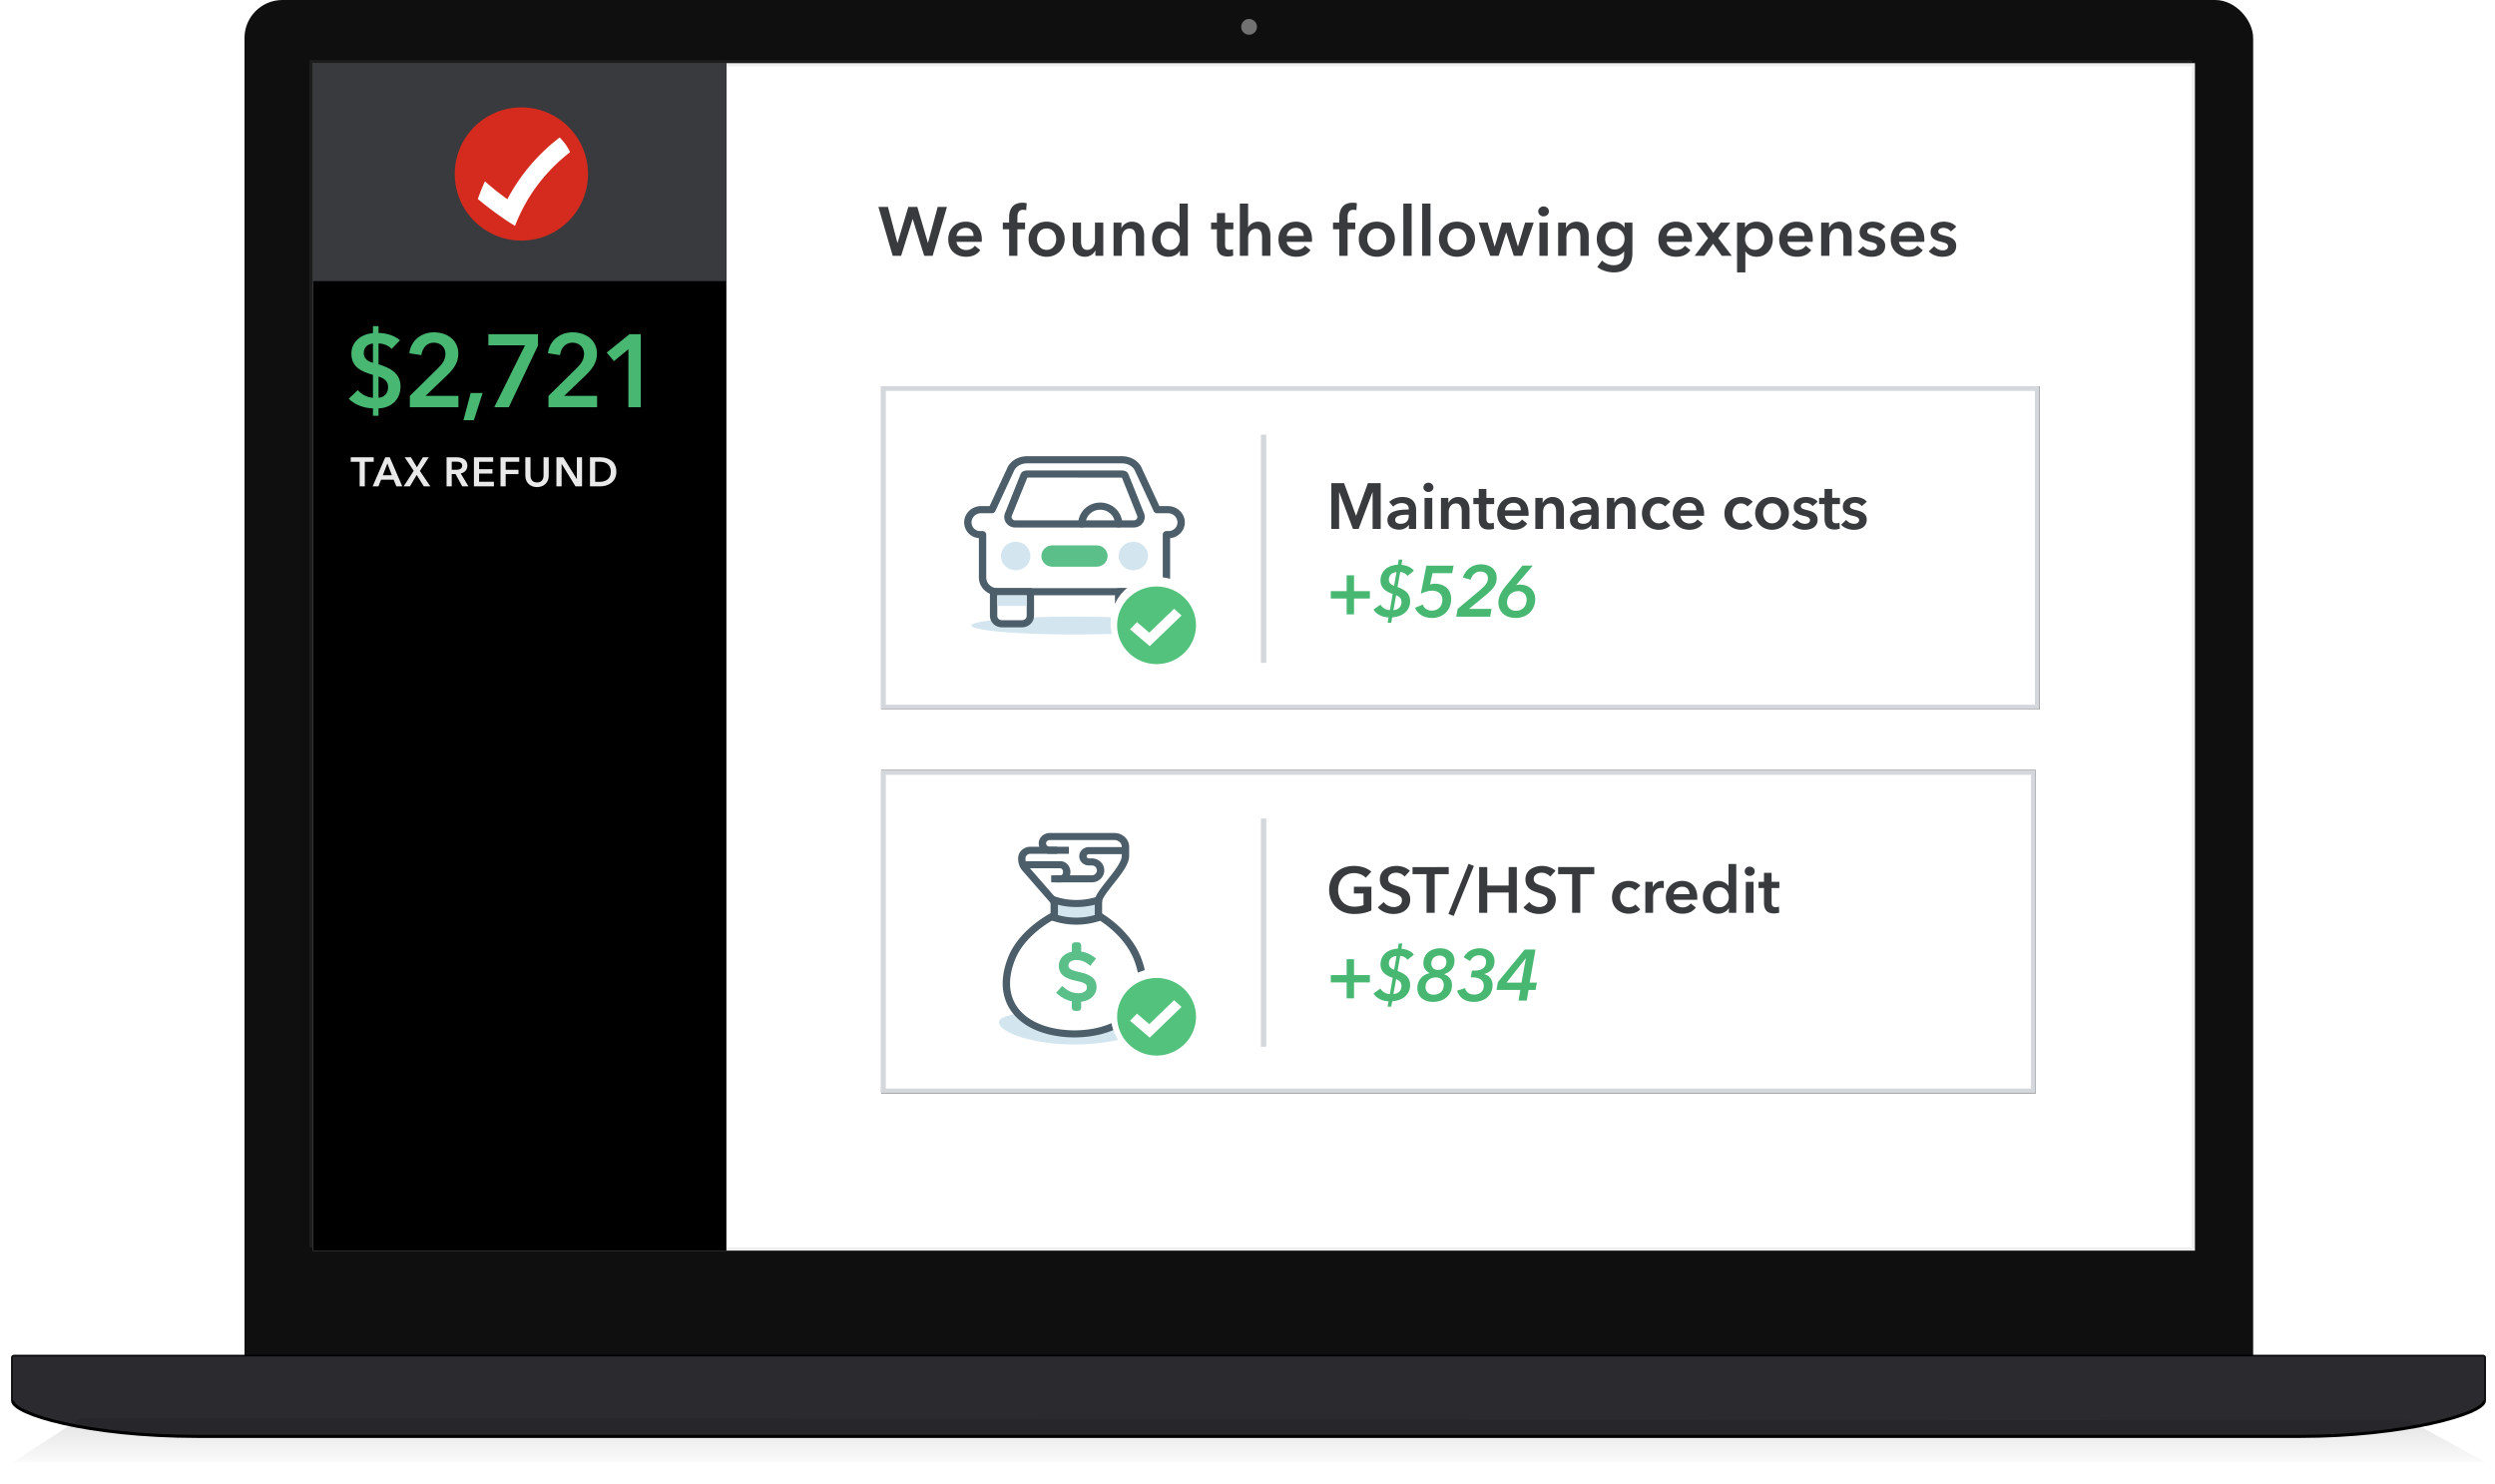 <svg width="790" height="470" xmlns="http://www.w3.org/2000/svg" xmlns:xlink="http://www.w3.org/1999/xlink"><defs><circle id="a" cx="3.069" cy="3.361" r="2.5"/><linearGradient x1="50%" y1="23.255%" x2="50%" y2="100%" id="b"><stop offset="0%"/><stop stop-opacity=".2" offset="100%"/></linearGradient><filter x="-1.1%" y="-61.1%" width="102.2%" height="222.2%" filterUnits="objectBoundingBox" id="c"><feGaussianBlur stdDeviation="2.852" in="SourceGraphic"/></filter><path id="e" d="M181 224h365.566v102.33H181z"/><filter x="-3.7%" y="-13.2%" width="107.4%" height="126.4%" filterUnits="objectBoundingBox" id="d"><feOffset in="SourceAlpha" result="shadowOffsetOuter1"/><feGaussianBlur stdDeviation="4.5" in="shadowOffsetOuter1" result="shadowBlurOuter1"/><feComposite in="shadowBlurOuter1" in2="SourceAlpha" operator="out" result="shadowBlurOuter1"/><feColorMatrix values="0 0 0 0 0 0 0 0 0 0 0 0 0 0 0 0 0 0 0.05 0" in="shadowBlurOuter1"/></filter><path id="g" d="M0 0h366.791v102.33H0z"/><filter x="-3.7%" y="-13.2%" width="107.4%" height="126.4%" filterUnits="objectBoundingBox" id="f"><feOffset in="SourceAlpha" result="shadowOffsetOuter1"/><feGaussianBlur stdDeviation="4.5" in="shadowOffsetOuter1" result="shadowBlurOuter1"/><feComposite in="shadowBlurOuter1" in2="SourceAlpha" operator="out" result="shadowBlurOuter1"/><feColorMatrix values="0 0 0 0 0 0 0 0 0 0 0 0 0 0 0 0 0 0 0.05 0" in="shadowBlurOuter1"/></filter><path id="h" d="M0 56.447h69.863V0H0z"/></defs><g fill="none" fill-rule="evenodd"><g transform="translate(77.423)"><rect fill="#0F0F0F" fill-rule="nonzero" width="636" height="449" rx="12"/><use fill="#717171" xlink:href="#a" transform="translate(315.007 5.14)"/></g><g fill="#2B2A2E"><path d="M4 443.555V429.75c0-.15.125-.272.269-.272h782.1c.148 0 .269.128.269.272v13.805c0 4.067-25.606 11.26-58.197 11.26H62.43c-34.918 0-58.43-7.193-58.43-11.26z" stroke="#010101" stroke-width=".98"/><path d="M4 429.747c0-.149.125-.269.269-.269h782.1a.27.27 0 0 1 .269.269v13.668c0 .077-.056.14-.143.14H4.143a.141.141 0 0 1-.143-.14v-13.668z"/></g><path fill="#1D1D1D" d="M98 19h596v376H98z"/><path fill="url(#b)" opacity=".3" style="mix-blend-mode:multiply" filter="url(#c)" d="M21.667 449L0 463h783l-24.114-13.195z" transform="translate(4)"/><g><path stroke="#EEE" fill="#FFF" fill-rule="nonzero" d="M99.5 20.5h595v375h-595z"/><path fill="#000" d="M99 20h131v376H99z"/><path fill="#393A3D" d="M99 20h131v69H99z"/><path d="M119.854 103.267h-1.764v2.221c-3.496.229-6.828 2.581-6.828 6.469 0 4.182 3.005 5.685 6.828 6.73v7.253c-1.667-.033-3.627-1.046-4.803-2.418l-2.875 2.744c2.058 1.993 4.803 2.94 7.678 3.039v2.352h1.764v-2.352c3.626-.098 6.959-2.418 6.959-6.959 0-4.41-3.627-5.946-6.96-6.991v-6.6c1.504 0 3.137.621 4.15 1.732l2.646-2.745c-1.764-1.535-4.41-2.286-6.795-2.32v-2.155zm-1.764 11.63c-1.667-.49-2.908-1.34-2.908-3.136 0-1.895 1.372-2.842 2.908-3.006v6.142zm1.764 4.313c1.731.588 3.038 1.437 3.038 3.365 0 1.927-1.209 3.267-3.038 3.365v-6.73zm9.917 9.735h15.387v-3.593h-10.422l6.665-6.371c2.058-1.96 3.725-4.018 3.725-6.991 0-4.444-3.692-6.763-7.71-6.763-4.248 0-7.351 2.81-7.809 6.632l3.823.588c.294-2.254 1.699-3.953 3.92-3.953 2.091 0 3.692 1.405 3.692 3.56 0 1.798-.915 3.137-2.352 4.542l-8.92 8.756v3.593zm16.973 4.117h3.3l2.777-8.625h-3.79l-2.287 8.625zm7.891-23.719h11.598l-9.735 19.602h4.606l9.246-19.536v-3.594h-15.715v3.528zm19.032 19.602h15.388v-3.593h-10.422l6.665-6.371c2.058-1.96 3.724-4.018 3.724-6.991 0-4.444-3.692-6.763-7.71-6.763-4.247 0-7.35 2.81-7.808 6.632l3.822.588c.294-2.254 1.7-3.953 3.92-3.953 2.092 0 3.692 1.405 3.692 3.56 0 1.798-.914 3.137-2.352 4.542l-8.919 8.756v3.593zm25.305 0v-18.36l-4.574 3.757-2.287-2.712 7.22-5.815h3.561v23.13h-3.92z" fill="#48B771" fill-rule="nonzero"/><path d="M113.873 154h1.638v-7.774h2.821v-1.43h-7.28v1.43h2.821V154zm4.115 0h1.833l.832-2.106h3.99l.859 2.106h1.872l-3.965-9.204h-1.418L117.989 154zm3.224-3.51l1.443-3.744 1.417 3.744h-2.86zm6.597 3.51h1.976l2.158-3.614 2.249 3.614h2.067l-3.302-4.875 2.808-4.329h-1.885l-1.872 3.146-1.898-3.146h-1.976l2.86 4.29-3.185 4.914zm13.585 0h1.638v-3.9h1.196l2.132 3.9h1.976l-2.457-4.082c1.287-.286 2.106-1.157 2.106-2.483 0-1.95-1.664-2.639-3.393-2.639h-3.198V154zm1.638-5.239v-2.587h1.482c.845 0 1.833.247 1.833 1.248 0 1.118-1.053 1.339-1.976 1.339h-1.339zm7.027 5.239h6.33v-1.456h-4.693v-2.6h4.226v-1.378h-4.225v-2.34h4.459v-1.43h-6.097V154zm8.417 0h1.638v-3.874h4.056v-1.378h-4.056v-2.522h4.303v-1.43h-5.941V154zm15.269-9.204h-1.638v5.759c0 1.066-.494 2.21-2.067 2.21-1.573 0-2.067-1.144-2.067-2.21v-5.759h-1.638v5.824c0 2.223 1.599 3.614 3.705 3.614s3.705-1.391 3.705-3.614v-5.824zm2.437 9.204h1.638v-7.111h.026l4.368 7.111h2.08v-9.204h-1.638v6.89h-.026l-4.277-6.89h-2.171V154zm10.628 0h3.263c2.405 0 5.083-1.378 5.083-4.602 0-3.458-2.678-4.602-5.083-4.602h-3.263V154zm1.638-1.43v-6.37h1.365c1.69 0 3.588.559 3.588 3.198 0 2.483-1.899 3.172-3.589 3.172h-1.365z" fill="#E9E9E9" fill-rule="nonzero"/><path d="M144 55.089C144 43.44 153.442 34 165.089 34c11.647 0 21.089 9.441 21.089 21.089 0 11.646-9.442 21.089-21.09 21.089-11.646 0-21.088-9.443-21.088-21.09" fill="#D52B1E"/><path d="M160.644 63.078a91.21 91.21 0 0 1-7.097-5.654 64.738 64.738 0 0 0-2.245 5.587c3.615 3.053 8.449 6.549 11.768 8.516 4.303-11.082 11.012-18.31 17.438-23.355a16.628 16.628 0 0 0-3.294-4.65 59.804 59.804 0 0 0-16.57 19.556" fill="#FFF"/><g transform="translate(98.005 19.85)"><use fill="#000" filter="url(#d)" xlink:href="#e"/><path stroke="#D4D7DC" stroke-width="1.483" stroke-linejoin="square" fill="#FFF" d="M181.742 224.742h364.083v100.847H181.742z"/></g><g fill-rule="nonzero"><path d="M434.23 280.77h-5.542v2.127h3.048v3.681c-.839.348-1.8.511-2.884.511-3.19 0-5.154-2.25-5.154-5.338 0-2.985 1.984-5.296 5.031-5.296 1.555 0 2.966.654 3.702 1.472l1.78-1.922c-1.166-1.084-3.212-1.82-5.502-1.82-4.459 0-7.854 2.924-7.854 7.566 0 4.52 3.252 7.65 7.915 7.65 2.27 0 4.009-.43 5.46-1.125v-7.506zm12.19-5.031c-1.104-1.043-2.761-1.555-4.213-1.555-2.618 0-5.297 1.31-5.297 4.254 0 2.7 1.902 3.559 3.66 4.111l.786.25c1.45.474 2.548.976 2.548 2.266 0 1.554-1.41 2.147-2.617 2.147-1.146 0-2.455-.613-3.17-1.595l-1.841 1.718c1.145 1.35 3.088 2.065 4.97 2.065 2.843 0 5.276-1.513 5.276-4.622 0-2.675-2.101-3.557-3.9-4.13l-.731-.229c-1.418-.457-2.363-.885-2.363-2.103 0-1.412 1.37-1.984 2.556-1.984 1.023 0 2.107.532 2.659 1.247l1.677-1.84zm5.277 13.293h2.576v-12.23h4.438v-2.25H447.26v2.25h4.438v12.23zm14.99-14.848l-1.697-.654-6.38 15.87 1.697.614 6.38-15.83zm1.657 14.848h2.577v-6.422h6.77v6.422h2.576v-14.48h-2.577v5.85h-6.769v-5.85h-2.577v14.48zm24.174-13.293c-1.104-1.043-2.761-1.555-4.213-1.555-2.618 0-5.297 1.31-5.297 4.254 0 2.7 1.902 3.559 3.66 4.111l.786.25c1.45.474 2.548.976 2.548 2.266 0 1.554-1.41 2.147-2.617 2.147-1.146 0-2.455-.613-3.17-1.595l-1.841 1.718c1.145 1.35 3.088 2.065 4.97 2.065 2.842 0 5.276-1.513 5.276-4.622 0-2.675-2.101-3.557-3.9-4.13l-.731-.229c-1.418-.457-2.363-.885-2.363-2.103 0-1.412 1.37-1.984 2.556-1.984 1.023 0 2.107.532 2.659 1.247l1.677-1.84zm5.276 13.293h2.577v-12.23h4.438v-2.25h-11.453v2.25h4.438v12.23zm21.577-8.569c-.777-.961-2.27-1.534-3.702-1.534-2.884 0-5.256 2.004-5.256 5.195 0 3.272 2.413 5.195 5.317 5.195 1.453 0 2.802-.491 3.62-1.37l-1.533-1.555c-.47.573-1.31.88-2.066.88-1.861 0-2.782-1.616-2.782-3.15 0-1.534.9-3.15 2.7-3.15.798 0 1.636.41 2.025.962l1.677-1.473zm1.595 8.57h2.454v-5.257l.006-.158c.06-.805.571-2.48 2.633-2.48.224 0 .429.02.756.102v-2.25a2.776 2.776 0 0 0-.593-.06c-1.288 0-2.331.797-2.863 1.922h-.041v-1.637h-2.352v9.817zm8.958-5.89c.102-1.371 1.268-2.373 2.72-2.373 1.595 0 2.311 1.104 2.311 2.372h-5.031zm7.485 1.104c0-3.539-2.004-5.318-4.745-5.318-2.965 0-5.194 2.086-5.194 5.256 0 3.19 2.25 5.134 5.276 5.134 1.861 0 3.252-.655 4.213-1.964l-1.636-1.309c-.552.777-1.37 1.268-2.597 1.268-1.432 0-2.7-1.022-2.802-2.413h7.465c.02-.225.02-.43.02-.654zm12.353-10.676h-2.454v6.892h-.062c-.51-.634-1.493-1.534-3.292-1.534-2.802 0-4.766 2.25-4.766 5.154 0 2.863 1.841 5.236 4.827 5.236 1.37 0 2.7-.634 3.375-1.76h.04v1.473h2.332v-15.461zm-8.078 10.512c0-1.534.92-3.15 2.822-3.15 1.8 0 2.884 1.657 2.884 3.19 0 1.535-1.084 3.15-2.884 3.15-1.902 0-2.822-1.656-2.822-3.19zm11.105 4.95h2.454v-9.818h-2.454v9.817zm-.348-13.151c0 .777.655 1.472 1.554 1.472.9 0 1.596-.634 1.596-1.472 0-.839-.696-1.473-1.596-1.473-.9 0-1.554.696-1.554 1.473zm6.095 5.297h-1.718v-1.964h1.718v-2.842h2.413v2.842h2.454v1.964h-2.454v4.56c0 .88.204 1.514 1.288 1.514.328 0 .757-.061 1.043-.205l.082 1.923c-.43.164-1.084.266-1.636.266-2.519 0-3.153-1.5-3.189-3.307l-.001-4.751z" fill="#393A3D"/><path d="M421.372 308.745v2.33h5.024v5.025h2.33v-5.025h5.024v-2.33h-5.024v-5.024h-2.33v5.024h-5.024zm20.81-6.029l-.754 4.34c-1.12-.389-1.667-.983-1.667-1.988 0-1.484 1.05-2.26 2.42-2.352zm-.115 7.308c1.051.434 1.69 1.028 1.69 2.216 0 1.462-1.027 2.42-2.557 2.512l.867-4.728zm.526-9.638c-3.403.137-5.482 2.216-5.482 5.025 0 2.375 1.827 3.563 3.86 4.202l-.89 5.14c-1.211 0-2.421-.755-2.992-1.737l-2.193 1.553c.96 1.622 2.878 2.398 4.773 2.49l-.297 1.69h1.142l.297-1.69c3.54-.251 5.687-2.33 5.687-5.116 0-2.352-1.393-3.517-3.997-4.522l.845-4.728c1.051.023 1.805.548 2.307 1.21l2.033-1.621c-.777-1.073-2.193-1.713-3.951-1.873l.297-1.667h-1.142l-.297 1.644zm8.774 12.128c0-1.759 1.347-3.038 3.288-3.038 1.462 0 2.49.914 2.49 2.421 0 1.736-1.142 3.06-3.243 3.06-1.28 0-2.535-.707-2.535-2.443zm5.938-4.065c1.553-.503 3.243-1.736 3.243-4.226 0-2.763-2.261-3.974-4.545-3.974-2.695 0-5.322 1.53-5.322 4.797 0 1.393.823 2.489 1.919 3.037v.069c-2.033.388-3.837 2.17-3.837 4.636 0 3.38 2.74 4.454 4.956 4.454 3.472 0 6.03-2.124 6.03-5.345 0-1.621-1.028-2.923-2.399-3.38l-.045-.068zm-4.111-3.335c0-1.462 1.005-2.558 2.58-2.558 1.28 0 2.216.731 2.216 2.01 0 1.644-1.256 2.558-2.672 2.558-1.28 0-2.124-.8-2.124-2.01zm13.638 2.215h-.776l-.366 2.147h.685c1.736 0 3.45.685 3.45 2.65 0 1.667-1.074 2.786-3.084 2.786-1.485 0-2.512-.708-2.855-2.033l-2.535.8c.708 2.238 2.58 3.563 5.23 3.563 3.472 0 6.03-1.987 6.03-5.39 0-1.645-1.051-3.038-2.65-3.403v-.046c1.622-.388 3.266-1.599 3.266-4.02 0-2.58-2.101-4.134-4.636-4.134-2.17 0-4.043.914-5.139 2.855l2.01 1.21c.64-1.164 1.507-1.826 2.9-1.826 1.37 0 2.193.867 2.193 1.987 0 1.735-1.096 2.854-3.723 2.854zm19.371 6.121l.411-2.306h-2.283l1.85-10.484h-3.426l-8.474 10.3-.434 2.49h7.537l-.57 3.38h2.603l.571-3.38h2.215zm-4.453-2.306h-4.728l6.007-7.629h.091l-1.37 7.629z" fill="#48B771"/></g><path stroke="#D4D7DC" stroke-width="1.706" d="M400.096 259.2v72.243"/><g><path d="M364.121 323.671c0 3.28-10.705 7.06-23.9 7.06-13.195 0-23.9-3.78-23.9-7.06 0-1.581 2.501-1.915 6.58-2.985.3.321.612.63.934.927 3.857 3.52 9.583 5.48 16.386 5.54 6.803-.06 12.528-2.02 16.386-5.54.322-.297.633-.606.933-.927 4.08 1.07 6.581 1.404 6.581 2.985" fill="#D3E5EF"/><path d="M347.216 312.5c0-2.466-1.665-3.915-5.4-4.697-3.259-.67-3.51-1.327-3.51-2.182 0-.977 1.025-1.658 2.493-1.658 1.417 0 2.648.447 3.873 1.407l.55.433 1.809-2.302-.517-.4c-1.327-1.022-2.635-1.593-4.18-1.807v-1.987c0-.52-.441-.945-.985-.945h-.982c-.544 0-.984.424-.984.945v2.047c-2.455.492-4.128 2.204-4.128 4.45 0 3.181 2.668 4.175 5.553 4.778 3.104.63 3.336 1.25 3.336 2.122 0 1.048-1.085 1.78-2.64 1.78-1.791 0-3.14-.539-4.66-1.857l-.523-.455-1.93 2.193.497.425c1.396 1.199 2.86 1.932 4.495 2.26v2.09c0 .521.44.944.984.944h.982c.544 0 .984-.423.984-.944v-1.953c2.912-.316 4.883-2.145 4.883-4.687" fill="#5BBF89"/><path d="M348.911 285.745c0-1.05.873-2.356 4.071-6.39.371-.468.654-.829.926-1.18 2.456-3.181 3.62-5.26 3.62-7.212v-2.807c0-2.433-2.102-4.395-4.68-4.395h-20.46c-1.922 0-3.493 1.466-3.493 3.289 0 1.823 1.571 3.29 3.494 3.29h6.053v-2.232h-6.053c-.648 0-1.163-.48-1.163-1.058 0-.577.515-1.057 1.163-1.057h20.46c1.302 0 2.346.975 2.346 2.163v2.807c0 1.29-1.013 3.101-3.162 5.885-.265.343-.543.696-.908 1.157-3.726 4.7-4.545 5.927-4.545 7.74h2.331zM340.226 326.259c-.003 0-.03.743-.084 2.23.179.01.275.01.445.01v-2.232h-.732v2.232c.217 0 .293-.003.367-.006.037-.002.042-.746.014-2.234-6.508-.058-11.946-1.702-15.561-4.651-4.923-3.992-6.248-10.148-3.314-17.641 1.196-3.057 3.31-5.85 6.086-8.351a34.81 34.81 0 0 1 6.662-4.691c.291-.156.495-.259.596-.307l-1.035-2c-.135.064-.373.184-.7.358a37.108 37.108 0 0 0-7.122 5.014c-3.017 2.72-5.336 5.784-6.67 9.193-3.265 8.336-1.723 15.495 3.987 20.126 4.06 3.313 10.017 5.116 17.016 5.182.008 0 .022-.372.045-1.116l-.077-1.114c-.049.003-.104.005-.18.005-.036 0-.074.745-.114 2.233h.732v-2.232c-.157 0-.22-.001-.278-.005l-.083 1.113.01 1.116c7.023-.065 12.98-1.87 17.043-5.184 5.708-4.629 7.25-11.788 3.985-20.124-1.281-3.275-3.349-6.24-5.98-8.89a35.534 35.534 0 0 0-5.031-4.196 31.127 31.127 0 0 0-1.667-1.076 16.029 16.029 0 0 0-.661-.379l-1.13 1.952c.092.05.282.157.555.32.463.277.98.609 1.54.995a33.248 33.248 0 0 1 4.703 3.921c2.43 2.447 4.325 5.165 5.488 8.136 2.934 7.494 1.609 13.65-3.311 17.64-3.617 2.95-9.055 4.595-15.544 4.653z" fill="#4B5E69" fill-rule="nonzero"/><path d="M336.694 288.749l-.435.104c.099-.078.254-.113.435-.104" fill="#4B5E69"/><path d="M334.717 268.108h-8.45c-2.142 0-3.89 1.633-3.89 3.66v.244a5.74 5.74 0 0 0 1.197 3.49l9.55 10.958 1.791-1.43-9.505-10.903a3.538 3.538 0 0 1-.702-2.115v-.244c0-.782.692-1.427 1.559-1.427h8.45v-2.233z" fill="#4B5E69" fill-rule="nonzero"/><path d="M324.72 274.923h11.008c.43 0 .872.5.872 1.194 0 .316-.111.617-.286.821a.64.64 0 0 1-.448.217h-3.023v2.232h3.023a3.02 3.02 0 0 0 2.229-1.008c.54-.63.837-1.433.837-2.262 0-1.851-1.39-3.427-3.204-3.427H324.72v2.233z" fill="#4B5E69" fill-rule="nonzero"/><path d="M334.273 279.387h11.416c2.189 0 3.962-1.7 3.962-3.795 0-2.096-1.773-3.795-3.962-3.795h-.931a.684.684 0 0 1-.699-.67c0-.37.312-.67.699-.67h12.117v-2.231h-12.117c-1.675 0-3.03 1.298-3.03 2.902 0 1.603 1.355 2.902 3.03 2.902h.931c.9 0 1.63.698 1.63 1.562 0 .863-.73 1.563-1.63 1.563h-11.416v2.232z" fill="#4B5E69" fill-rule="nonzero"/><path d="M347.799 290.55a22.467 22.467 0 0 1-13.99 0v-5.582a22.467 22.467 0 0 0 13.99 0v5.581z" fill="#D3E5EF"/><path d="M346.633 286.474a23.416 23.416 0 0 1-5.83.727c-2.094 0-4.026-.267-5.829-.727v3.261c2.014.578 3.956.814 5.83.814 2.113 0 4.043-.302 5.83-.814v-3.26zm1.544 5.131a23.423 23.423 0 0 1-7.373 1.176c-2.36 0-4.815-.336-7.374-1.176l-.787-.259v-7.94l1.543.506a21.024 21.024 0 0 0 6.618 1.056c2.116 0 4.32-.302 6.617-1.056l1.544-.507v7.942l-.788.258z" fill="#4B5E69" fill-rule="nonzero"/></g><g><path d="M377.799 321.244c0 6.171-5.092 11.174-11.37 11.174-6.279 0-11.37-5.003-11.37-11.174 0-6.172 5.091-11.174 11.37-11.174 6.278 0 11.37 5.002 11.37 11.174" stroke="#FFF" stroke-width="6.822" fill="#53C27C"/><path d="M377.799 321.244c0 6.171-5.092 11.174-11.37 11.174-6.279 0-11.37-5.003-11.37-11.174 0-6.172 5.091-11.174 11.37-11.174 6.278 0 11.37 5.002 11.37 11.174" fill="#53C27C"/><path d="M377.576 321.944c0 6.172-5.091 11.174-11.37 11.174-6.278 0-11.37-5.002-11.37-11.174 0-6.171 5.092-11.174 11.37-11.174 6.279 0 11.37 5.003 11.37 11.174z" stroke="#53C27C" stroke-width="2.238" stroke-linecap="round" stroke-linejoin="round"/><path fill="#FFF" d="M363.893 324.282L360 320.938l-2.197 2.284 5.333 4.552.006-.006.883.799 10.092-9.727v-.002l-2.361-2.136z"/></g><g><g transform="translate(279.005 122.288)"><use fill="#000" filter="url(#f)" xlink:href="#g"/><path stroke="#D4D7DC" stroke-width="1.483" stroke-linejoin="square" fill="#FFF" d="M.742.742H366.05v100.847H.742z"/></g><g fill-rule="nonzero"><path d="M421.55 167.47h2.455v-11.636h.04l4.337 11.637h1.8l4.397-11.637h.04v11.637h2.557v-14.48h-4.05l-3.722 10.287h-.061l-3.763-10.287h-4.03v14.48zm24.549 0h2.29V161.5c0-1.963-.858-4.131-4.376-4.131-1.493 0-3.047.531-4.152 1.554l1.268 1.493c.634-.634 1.636-1.125 2.68-1.125 1.227 0 2.25.593 2.25 1.8v.245l-.621.006c-2.922.06-6.129.598-6.129 3.328 0 2.29 2.107 3.047 3.681 3.047 1.391 0 2.557-.634 3.048-1.493h.061v1.248zm-.04-4.13c0 1.554-.9 2.515-2.578 2.515-.838 0-1.718-.286-1.718-1.227 0-1.452 2.189-1.636 3.743-1.636h.552v.348zm4.995 4.13h2.455v-9.816h-2.455v9.817zm-.347-13.15c0 .778.654 1.473 1.554 1.473s1.595-.634 1.595-1.473c0-.838-.695-1.472-1.595-1.472s-1.554.695-1.554 1.472zm5.548 13.15h2.455v-5.398c0-1.31.736-2.66 2.29-2.66 1.517 0 1.82 1.347 1.84 2.488v5.57h2.455v-6.135c0-2.004-1.063-3.967-3.62-3.967-1.452 0-2.618.88-3.047 1.86h-.041v-1.574h-2.332v9.817zm10.253-7.853h1.718v4.582c0 1.881.593 3.476 3.19 3.476.552 0 1.207-.102 1.636-.266l-.081-1.922c-.287.143-.716.205-1.043.205-1.084 0-1.289-.634-1.289-1.514v-4.56h2.454v-1.964h-2.454v-2.843h-2.413v2.843h-1.718v1.963zm10.007 1.964c.102-1.37 1.268-2.373 2.72-2.373 1.595 0 2.311 1.105 2.311 2.373h-5.031zm7.485 1.104c0-3.538-2.004-5.317-4.745-5.317-2.965 0-5.194 2.086-5.194 5.256 0 3.19 2.25 5.133 5.276 5.133 1.861 0 3.252-.654 4.213-1.963l-1.636-1.31c-.552.778-1.37 1.269-2.597 1.269-1.432 0-2.7-1.023-2.802-2.413h7.465c.02-.225.02-.43.02-.655zm2.133 4.786h2.455v-5.4c0-1.308.736-2.658 2.29-2.658 1.517 0 1.82 1.346 1.84 2.487v5.57h2.455v-6.135c0-2.004-1.063-3.967-3.62-3.967-1.452 0-2.618.88-3.047 1.86h-.041v-1.574h-2.332v9.817zm17.759 0h2.29v-5.972c0-1.963-.859-4.131-4.376-4.131-1.493 0-3.048.531-4.152 1.554l1.268 1.493c.634-.634 1.636-1.125 2.679-1.125 1.227 0 2.25.593 2.25 1.8v.245l-.62.006c-2.923.06-6.13.598-6.13 3.328 0 2.29 2.107 3.047 3.682 3.047 1.39 0 2.556-.634 3.047-1.493h.062v1.248zm-.041-4.131c0 1.554-.9 2.515-2.577 2.515-.839 0-1.718-.286-1.718-1.227 0-1.452 2.188-1.636 3.743-1.636h.552v.348zm4.955 4.13h2.454v-5.398c0-1.31.737-2.66 2.291-2.66 1.575 0 1.84 1.453 1.84 2.619v5.44h2.455v-6.136c0-2.004-1.064-3.967-3.62-3.967-1.452 0-2.618.88-3.047 1.86h-.041v-1.574h-2.332v9.817zm20.049-8.568c-.777-.962-2.27-1.534-3.702-1.534-2.883 0-5.256 2.004-5.256 5.194 0 3.273 2.413 5.195 5.318 5.195 1.452 0 2.801-.49 3.62-1.37l-1.534-1.554c-.47.572-1.31.879-2.066.879-1.861 0-2.781-1.616-2.781-3.15 0-1.533.9-3.15 2.7-3.15.797 0 1.635.41 2.024.962l1.677-1.472zm3.238 2.679c.102-1.37 1.268-2.373 2.72-2.373 1.595 0 2.31 1.105 2.31 2.373h-5.03zm7.485 1.104c0-3.538-2.004-5.317-4.745-5.317-2.965 0-5.195 2.086-5.195 5.256 0 3.19 2.25 5.133 5.277 5.133 1.861 0 3.252-.654 4.213-1.963l-1.636-1.31c-.552.778-1.37 1.269-2.598 1.269-1.431 0-2.7-1.023-2.801-2.413h7.464c.02-.225.02-.43.02-.655zm15.392-3.783c-.777-.962-2.27-1.534-3.702-1.534-2.884 0-5.256 2.004-5.256 5.194 0 3.273 2.413 5.195 5.318 5.195 1.452 0 2.801-.49 3.62-1.37l-1.534-1.554c-.47.572-1.31.879-2.066.879-1.861 0-2.781-1.616-2.781-3.15 0-1.533.9-3.15 2.7-3.15.797 0 1.635.41 2.024.962l1.677-1.472zm.783 3.62c0 3.088 2.373 5.235 5.338 5.235 2.966 0 5.338-2.147 5.338-5.235 0-3.089-2.372-5.154-5.338-5.154-2.965 0-5.338 2.065-5.338 5.154zm2.495 0c0-1.534.9-3.15 2.843-3.15s2.843 1.616 2.843 3.15c0 1.533-.9 3.19-2.843 3.19s-2.843-1.657-2.843-3.19zm17.288-3.661c-.797-1.002-2.27-1.493-3.681-1.493-1.943 0-3.906.94-3.906 3.129 0 1.772 1.346 2.388 2.743 2.742l.587.141c1.21.3 1.823.573 1.823 1.31 0 .879-.859 1.165-1.574 1.165a3.198 3.198 0 0 1-2.516-1.227l-1.616 1.513c.941 1.044 2.516 1.616 4.03 1.616 2.147 0 4.09-.88 4.09-3.272 0-1.854-1.598-2.529-3.014-2.886l-.759-.187c-.988-.257-1.524-.503-1.524-1.14 0-.777.797-1.064 1.575-1.064.9 0 1.717.491 2.147 1.064l1.595-1.411zm2.174.756v4.582c0 1.881.593 3.476 3.19 3.476.553 0 1.207-.102 1.637-.266l-.082-1.922c-.286.143-.716.205-1.043.205-1.084 0-1.288-.634-1.288-1.514v-4.56h2.454v-1.964h-2.454v-2.843h-2.414v2.843h-1.718v1.963h1.718zm13.382-.756l-1.595 1.41a2.78 2.78 0 0 0-2.148-1.063c-.777 0-1.575.287-1.575 1.064 0 .717.68.938 1.916 1.238l.211.05c1.452.348 3.17 1.002 3.17 2.925 0 2.393-1.943 3.272-4.09 3.272-1.513 0-3.088-.572-4.029-1.616l1.616-1.513a3.198 3.198 0 0 0 2.515 1.227c.716 0 1.575-.286 1.575-1.166 0-.736-.613-1.008-1.824-1.309l-.426-.102c-1.452-.347-2.904-.94-2.904-2.781 0-2.188 1.964-3.13 3.907-3.13 1.41 0 2.883.492 3.68 1.494z" fill="#393A3D"/><path d="M421.372 187.184v2.33h5.024v5.024h2.33v-5.024h5.024v-2.33h-5.024v-5.025h-2.33v5.025h-5.024zm20.81-6.03l-.754 4.34c-1.12-.388-1.667-.982-1.667-1.987 0-1.485 1.05-2.261 2.42-2.352zm-.115 7.309c1.051.434 1.69 1.028 1.69 2.215 0 1.462-1.027 2.421-2.557 2.513l.867-4.728zm.526-9.638c-3.403.137-5.482 2.215-5.482 5.025 0 2.375 1.827 3.562 3.86 4.202l-.89 5.139c-1.211 0-2.421-.754-2.992-1.736l-2.193 1.553c.96 1.622 2.878 2.398 4.773 2.49l-.297 1.69h1.142l.297-1.69c3.54-.252 5.687-2.33 5.687-5.117 0-2.352-1.393-3.517-3.997-4.522l.845-4.727c1.051.023 1.805.548 2.307 1.21l2.033-1.621c-.777-1.074-2.193-1.713-3.951-1.873l.297-1.667h-1.142l-.297 1.644zm10.989 2.672h6.212l.48-2.398h-8.633l-1.759 8.907c1.096-.594 2.467-.982 3.631-.982 1.622 0 3.198.868 3.198 2.878 0 1.964-1.21 3.449-3.38 3.449-1.393 0-2.444-.777-2.832-1.919l-2.444 1.005c.64 1.804 2.65 3.243 5.367 3.243 3.038 0 6.052-1.964 6.052-6.075 0-3.472-2.695-4.773-4.956-4.773-.57 0-1.279.091-1.713.205l.777-3.54zm31.73-2.398l-5.207 6.12.023.047c.274-.092.731-.16 1.096-.16 3.175 0 4.888 2.124 4.888 4.545 0 3.243-2.284 6.03-6.28 6.03-3.084 0-5.39-1.874-5.39-4.911 0-1.599.684-3.198 2.306-5.185l5.299-6.486h3.266zm-16.401-.411c3.151 0 5.001 1.781 5.001 4.248 0 2.27-1.2 3.593-3.274 5.343l-.494.412-5.002 4.111h7.126l-.434 2.467H461.1l.434-2.467 7.217-6.052c1.758-1.484 2.375-2.49 2.375-3.608 0-1.348-.845-2.17-2.398-2.17-1.439 0-2.58.936-3.083 2.58l-2.467-.707c1.005-2.764 3.22-4.157 5.733-4.157zm11.834 8.473c-2.216 0-3.586 1.576-3.586 3.609 0 1.667 1.348 2.65 2.786 2.65 2.125 0 3.45-1.44 3.45-3.587 0-1.713-1.303-2.672-2.65-2.672z" fill="#48B771"/></g><path stroke="#D4D7DC" stroke-width="1.706" d="M400.096 137.638v72.244"/></g><g><g transform="translate(305.29 144.451)"><path d="M67.534 53.624c0 1.558-14.601 2.823-32.603 2.823-18 0-32.602-1.265-32.602-2.823 0-.677 2.771-1.298 7.359-1.783a2.64 2.64 0 0 0 2.235 1.219h6.428c1.245 0 2.282-.847 2.538-1.976 4.25-.18 9.012-.282 14.042-.282 5.03 0 9.793.102 14.043.282.256 1.13 1.292 1.976 2.538 1.976h6.427a2.64 2.64 0 0 0 2.236-1.22c4.588.486 7.359 1.107 7.359 1.784z" fill="#D3E5EF"/><path d="M64.547 15.805c2.926 0 5.315 2.316 5.315 5.154 0 2.6-2.043 4.736-4.657 4.983v12.442c0 3.117-2.607 5.644-5.822 5.644H10.479c-3.215 0-5.822-2.527-5.822-5.644V25.948C2.035 25.738 0 23.602 0 20.958c0-2.837 2.39-5.153 5.316-5.153h2.73L13.5 4.051C14.511 1.522 17.011 0 20.018 0h29.827c3.007 0 5.507 1.522 6.493 3.995l5.48 11.81h2.729zm0 2.258h-3.483c-.458 0-.874-.26-1.062-.666L54.19 4.866c-.648-1.624-2.265-2.608-4.345-2.608H20.018c-2.08 0-3.697.984-4.37 2.663L9.862 17.397a1.167 1.167 0 0 1-1.062.666H5.316c-1.64 0-2.988 1.306-2.988 2.896a2.73 2.73 0 0 0 2.755 2.749h.738c.643 0 1.165.505 1.165 1.129v13.547c0 1.87 1.564 3.387 3.493 3.387h48.904c1.929 0 3.493-1.517 3.493-3.387V24.837c0-.624.521-1.13 1.164-1.13h.66c1.564 0 2.833-1.23 2.833-2.748 0-1.59-1.346-2.896-2.986-2.896z" fill="#4B5E69" fill-rule="nonzero"/><path d="M15.102 18.836c-.286.715.258 1.485 1.05 1.485h37.56c.79 0 1.334-.77 1.048-1.485L49.942 6.777l-29.925-.003c-.022 0-1.66 4.02-4.915 12.062zm1.05 3.743c-2.429 0-4.099-2.365-3.22-4.56l4.877-12.194a.817.817 0 0 0 .024-.057c.364-.96 1.209-1.252 2.184-1.252h29.828c.974 0 1.819.291 2.183 1.248.01.026.019.046.055.127l4.849 12.128c.878 2.195-.792 4.56-3.22 4.56h-37.56z" fill="#4B5E69" fill-rule="nonzero"/><path d="M20.959 31.61c0 2.494-2.086 4.516-4.658 4.516-2.572 0-4.657-2.022-4.657-4.516s2.085-4.516 4.657-4.516 4.658 2.022 4.658 4.516" fill="#D3E5EF"/><path d="M41.918 34.997H27.945c-1.93 0-3.493-1.516-3.493-3.387 0-1.87 1.564-3.387 3.493-3.387h13.973c1.929 0 3.493 1.516 3.493 3.387 0 1.87-1.564 3.387-3.493 3.387" fill="#5BBF89"/><path d="M58.219 31.61c0 2.494-2.086 4.516-4.658 4.516-2.572 0-4.657-2.022-4.657-4.516s2.085-4.516 4.657-4.516 4.658 2.022 4.658 4.516" fill="#D3E5EF"/><path d="M10.479 50.536c0 .77.644 1.395 1.44 1.395h6.436c.795 0 1.44-.625 1.44-1.395v-6.508h-9.316v6.508zm7.876 3.653h-6.436c-2.082 0-3.769-1.635-3.769-3.653v-7.637c0-.623.522-1.128 1.165-1.128h11.643c.644 0 1.165.505 1.165 1.128v7.637c0 2.017-1.687 3.653-3.768 3.653zM50.068 50.536c0 .77.644 1.395 1.44 1.395h6.436c.795 0 1.439-.625 1.439-1.395v-6.508h-9.315v6.508zm7.876 3.653h-6.436c-2.082 0-3.769-1.635-3.769-3.653v-7.637c0-.623.521-1.128 1.165-1.128h11.643c.643 0 1.165.505 1.165 1.128v7.637c0 2.017-1.687 3.653-3.768 3.653zM38.424 21.45c0-2.494 2.085-4.516 4.658-4.516 2.572 0 4.657 2.022 4.657 4.516 0 .623.522 1.129 1.165 1.129s1.164-.506 1.164-1.13c0-3.74-3.127-6.773-6.986-6.773s-6.986 3.033-6.986 6.774c0 .623.521 1.129 1.164 1.129.643 0 1.164-.506 1.164-1.13z" fill="#4B5E69" fill-rule="nonzero"/><mask id="i" fill="#fff"><use xlink:href="#h"/></mask><path fill="#D3E5EF" mask="url(#i)" d="M10.48 47.415h9.314v-3.387H10.48zM50.068 47.415h9.315v-3.387h-9.315z"/></g></g><g><path d="M377.799 197.29c0 6.172-5.092 11.174-11.37 11.174-6.279 0-11.37-5.002-11.37-11.174 0-6.171 5.091-11.174 11.37-11.174 6.278 0 11.37 5.003 11.37 11.174" stroke="#FFF" stroke-width="6.822" fill="#53C27C"/><path d="M377.799 197.29c0 6.172-5.092 11.174-11.37 11.174-6.279 0-11.37-5.002-11.37-11.174 0-6.171 5.091-11.174 11.37-11.174 6.278 0 11.37 5.003 11.37 11.174" fill="#53C27C"/><path d="M377.576 197.99c0 6.172-5.091 11.175-11.37 11.175-6.278 0-11.37-5.003-11.37-11.174 0-6.172 5.092-11.174 11.37-11.174 6.279 0 11.37 5.002 11.37 11.174z" stroke="#53C27C" stroke-width="2.238" stroke-linecap="round" stroke-linejoin="round"/><path fill="#FFF" d="M363.893 200.328L360 196.985l-2.197 2.284 5.333 4.551.006-.005.883.798 10.092-9.726v-.002l-2.361-2.136z"/></g><path d="M282.66 81h2.67l3.632-11.619h.044L292.638 81h2.67l4.53-15.492h-2.933l-3.063 11.378h-.044l-3.348-11.378h-2.844l-3.414 11.378h-.043l-2.998-11.378h-3.02L282.661 81zm20.215-6.302c.11-1.466 1.356-2.538 2.91-2.538 1.707 0 2.472 1.182 2.472 2.538h-5.382zm8.008 1.182c0-3.786-2.144-5.69-5.076-5.69-3.173 0-5.558 2.233-5.558 5.624 0 3.414 2.407 5.492 5.645 5.492 1.991 0 3.48-.7 4.508-2.1l-1.75-1.4c-.591.83-1.467 1.356-2.78 1.356-1.531 0-2.888-1.094-2.997-2.582h7.986c.022-.24.022-.46.022-.7zm8.635 5.12h2.626v-8.402h2.429v-2.1h-2.43V68.79l.006-.246c.043-.998.374-2.117 1.767-2.117.372 0 .722.066 1.007.153l.175-2.231c-.394-.11-.766-.154-1.335-.154-3.26 0-4.245 2.232-4.245 4.749v1.553h-1.991v2.1h1.991V81zm6.166-5.295c0 3.304 2.539 5.601 5.711 5.601 3.173 0 5.711-2.297 5.711-5.601s-2.538-5.514-5.71-5.514c-3.173 0-5.712 2.21-5.712 5.514zm2.67 0c0-1.641.963-3.37 3.041-3.37 2.08 0 3.042 1.729 3.042 3.37 0 1.64-.963 3.413-3.042 3.413-2.078 0-3.041-1.772-3.041-3.413zm20.98-5.208h-2.626v5.777c0 1.4-.788 2.844-2.45 2.844-1.685 0-1.97-1.553-1.97-2.8v-5.82h-2.626v6.563c0 2.145 1.138 4.245 3.873 4.245 1.554 0 2.801-.94 3.26-1.99h.044V81h2.495V70.497zM352.59 81h2.626v-5.777c0-1.4.788-2.844 2.45-2.844 1.685 0 1.97 1.553 1.97 2.8V81h2.626v-6.564c0-2.145-1.138-4.245-3.873-4.245-1.554 0-2.801.94-3.26 1.99h-.044v-1.684h-2.495V81zm23.518-16.542h-2.626v7.374h-.065c-.547-.678-1.598-1.641-3.523-1.641-2.998 0-5.098 2.407-5.098 5.514 0 3.063 1.969 5.601 5.164 5.601 1.466 0 2.888-.678 3.61-1.881h.044V81h2.494V64.458zm-8.643 11.247c0-1.641.985-3.37 3.02-3.37 1.925 0 3.085 1.772 3.085 3.414 0 1.64-1.16 3.37-3.085 3.37-2.035 0-3.02-1.773-3.02-3.414zm16.009-3.107h1.838v4.901c0 2.013.635 3.72 3.413 3.72.591 0 1.291-.11 1.75-.285l-.087-2.056c-.306.153-.765.218-1.116.218-1.16 0-1.378-.678-1.378-1.619v-4.88h2.626v-2.1h-2.626v-3.041h-2.582v3.041h-1.838v2.1zm14.897-2.407c-1.554 0-2.713.897-3.129 1.772h-.044v-7.505h-2.626V81h2.626v-5.733c0-1.4.81-2.822 2.473-2.822 1.624 0 1.927 1.424 1.946 2.644l.001 5.911h2.626v-6.564c0-2.145-1.138-4.245-3.873-4.245zm9.055 4.507c.11-1.466 1.356-2.538 2.91-2.538 1.707 0 2.472 1.182 2.472 2.538h-5.382zm8.008 1.182c0-3.786-2.144-5.69-5.076-5.69-3.173 0-5.558 2.233-5.558 5.624 0 3.414 2.407 5.492 5.645 5.492 1.991 0 3.48-.7 4.508-2.1l-1.75-1.4c-.592.83-1.467 1.356-2.78 1.356-1.531 0-2.888-1.094-2.997-2.582h7.986c.022-.24.022-.46.022-.7zM424.07 81h2.626v-8.402h2.429v-2.1h-2.43V68.79c0-1.05.263-2.363 1.773-2.363.372 0 .722.066 1.007.153l.175-2.231c-.394-.11-.766-.154-1.335-.154-3.177 0-4.193 2.12-4.243 4.556l-.002 1.746h-1.991v2.1h1.991V81zm6.166-5.295c0 3.304 2.539 5.601 5.711 5.601 3.173 0 5.711-2.297 5.711-5.601s-2.538-5.514-5.71-5.514c-3.173 0-5.712 2.21-5.712 5.514zm2.67 0c0-1.641.963-3.37 3.041-3.37 2.08 0 3.042 1.729 3.042 3.37 0 1.64-.963 3.413-3.042 3.413-2.078 0-3.041-1.772-3.041-3.413zM444.345 81h2.625V64.458h-2.625V81zm5.97 0h2.625V64.458h-2.626V81zm5.312-5.295c0 3.304 2.538 5.601 5.711 5.601 3.173 0 5.711-2.297 5.711-5.601s-2.538-5.514-5.71-5.514c-3.174 0-5.712 2.21-5.712 5.514zm2.67 0c0-1.641.962-3.37 3.041-3.37 2.079 0 3.042 1.729 3.042 3.37 0 1.64-.963 3.413-3.042 3.413-2.079 0-3.041-1.772-3.041-3.413zM471.859 81h2.67l2.363-7.352h.043L479.32 81h2.67l3.632-10.503h-2.735l-2.232 7.527h-.044l-2.275-7.527h-2.801l-2.254 7.527h-.044l-2.188-7.527h-2.844L471.859 81zm15.575 0h2.626V70.497h-2.626V81zm-.372-14.07c0 .832.7 1.576 1.663 1.576.963 0 1.707-.678 1.707-1.576 0-.897-.744-1.575-1.707-1.575-.963 0-1.663.744-1.663 1.575zM493.36 81h2.626v-5.777c0-1.4.787-2.844 2.45-2.844 1.625 0 1.947 1.444 1.968 2.666l.002 5.955h2.625v-6.564c0-2.145-1.138-4.245-3.873-4.245-1.553 0-2.8.94-3.26 1.99h-.044v-1.684h-2.494V81zm21.024-10.503v1.576h-.044c-.766-1.27-2.145-1.882-3.61-1.882-3.173 0-5.143 2.472-5.143 5.514 0 2.976 2.035 5.47 5.186 5.47 1.444 0 2.67-.547 3.435-1.575h.044v.765c0 2.08-.787 3.61-3.326 3.61a5.392 5.392 0 0 1-3.676-1.487l-1.51 2.035c1.357 1.116 3.501 1.728 5.208 1.728 4.092 0 5.93-2.406 5.93-6.192v-9.562h-2.494zm-3.108 1.838c1.904 0 3.108 1.532 3.108 3.348 0 1.75-1.182 3.326-3.13 3.326-1.881 0-2.997-1.663-2.997-3.326 0-1.86 1.116-3.348 3.02-3.348zm16.447 2.363c.11-1.466 1.356-2.538 2.91-2.538 1.707 0 2.473 1.182 2.473 2.538h-5.383zm8.008 1.182c0-3.786-2.144-5.69-5.076-5.69-3.173 0-5.558 2.233-5.558 5.624 0 3.414 2.407 5.492 5.645 5.492 1.992 0 3.48-.7 4.508-2.1l-1.75-1.4c-.591.83-1.467 1.356-2.78 1.356-1.531 0-2.888-1.094-2.997-2.582h7.986c.022-.24.022-.46.022-.7zm.828 5.12h3.107l2.757-3.83 2.735 3.83h3.195l-4.29-5.58 3.764-4.923h-3.02l-2.34 3.26-2.276-3.26h-3.15l3.785 4.923-4.267 5.58zm13.453-10.503v15.754h2.625V79.6h.044c.678 1.05 2.013 1.706 3.48 1.706 3.194 0 5.163-2.538 5.163-5.601 0-3.107-2.1-5.514-5.098-5.514-1.926 0-3.107.94-3.632 1.772h-.066v-1.466h-2.516zm8.643 5.208c0 1.64-.985 3.413-3.02 3.413-1.926 0-3.085-1.728-3.085-3.37 0-1.64 1.16-3.413 3.085-3.413 2.035 0 3.02 1.729 3.02 3.37zm7.326-1.007c.11-1.466 1.356-2.538 2.91-2.538 1.707 0 2.472 1.182 2.472 2.538h-5.382zm8.008 1.182c0-3.786-2.144-5.69-5.076-5.69-3.173 0-5.558 2.233-5.558 5.624 0 3.414 2.407 5.492 5.645 5.492 1.991 0 3.48-.7 4.508-2.1l-1.75-1.4c-.592.83-1.467 1.356-2.78 1.356-1.531 0-2.888-1.094-2.997-2.582h7.986c.022-.24.022-.46.022-.7zm2.644 5.12h2.625v-5.777c0-1.4.788-2.844 2.451-2.844 1.625 0 1.947 1.444 1.968 2.666l.001 5.955h2.626v-6.564c0-2.145-1.138-4.245-3.873-4.245-1.553 0-2.8.94-3.26 1.99h-.044v-1.684h-2.494V81zm20.301-9.212c-.853-1.072-2.429-1.597-3.938-1.597-2.079 0-4.18 1.006-4.18 3.348 0 1.969 1.554 2.603 3.107 2.975l.435.104c1.31.324 1.972.614 1.972 1.406 0 .941-.919 1.247-1.684 1.247a3.422 3.422 0 0 1-2.692-1.312l-1.728 1.619c1.006 1.116 2.691 1.728 4.31 1.728 2.298 0 4.376-.94 4.376-3.5 0-1.916-1.593-2.655-3.066-3.048l-.94-.233c-1.076-.278-1.66-.539-1.66-1.227 0-.832.853-1.138 1.684-1.138.963 0 1.838.525 2.298 1.138l1.706-1.51zm4.372 2.91c.11-1.466 1.357-2.538 2.91-2.538 1.707 0 2.473 1.182 2.473 2.538h-5.383zm8.008 1.417v-.235c0-3.786-2.143-5.69-5.076-5.69-3.172 0-5.557 2.233-5.557 5.624 0 3.414 2.407 5.492 5.645 5.492 1.991 0 3.48-.7 4.507-2.1l-1.75-1.4c-.59.83-1.466 1.356-2.779 1.356-1.532 0-2.888-1.094-2.998-2.582h7.987c.015-.16.02-.311.021-.465zm10.106-4.327l-1.707 1.51a2.975 2.975 0 0 0-2.297-1.138c-.832 0-1.685.306-1.685 1.138 0 .729.656.979 1.855 1.277l.42.101c1.554.372 3.392 1.073 3.392 3.13 0 2.56-2.079 3.5-4.376 3.5-1.62 0-3.304-.612-4.31-1.728l1.728-1.62a3.422 3.422 0 0 0 2.691 1.313c.766 0 1.685-.306 1.685-1.247 0-.833-.734-1.111-2.184-1.457l-.223-.053c-1.553-.372-3.107-1.006-3.107-2.975 0-2.342 2.1-3.348 4.18-3.348 1.51 0 3.085.525 3.938 1.597z" fill="#393A3D" fill-rule="nonzero"/></g></g></svg>